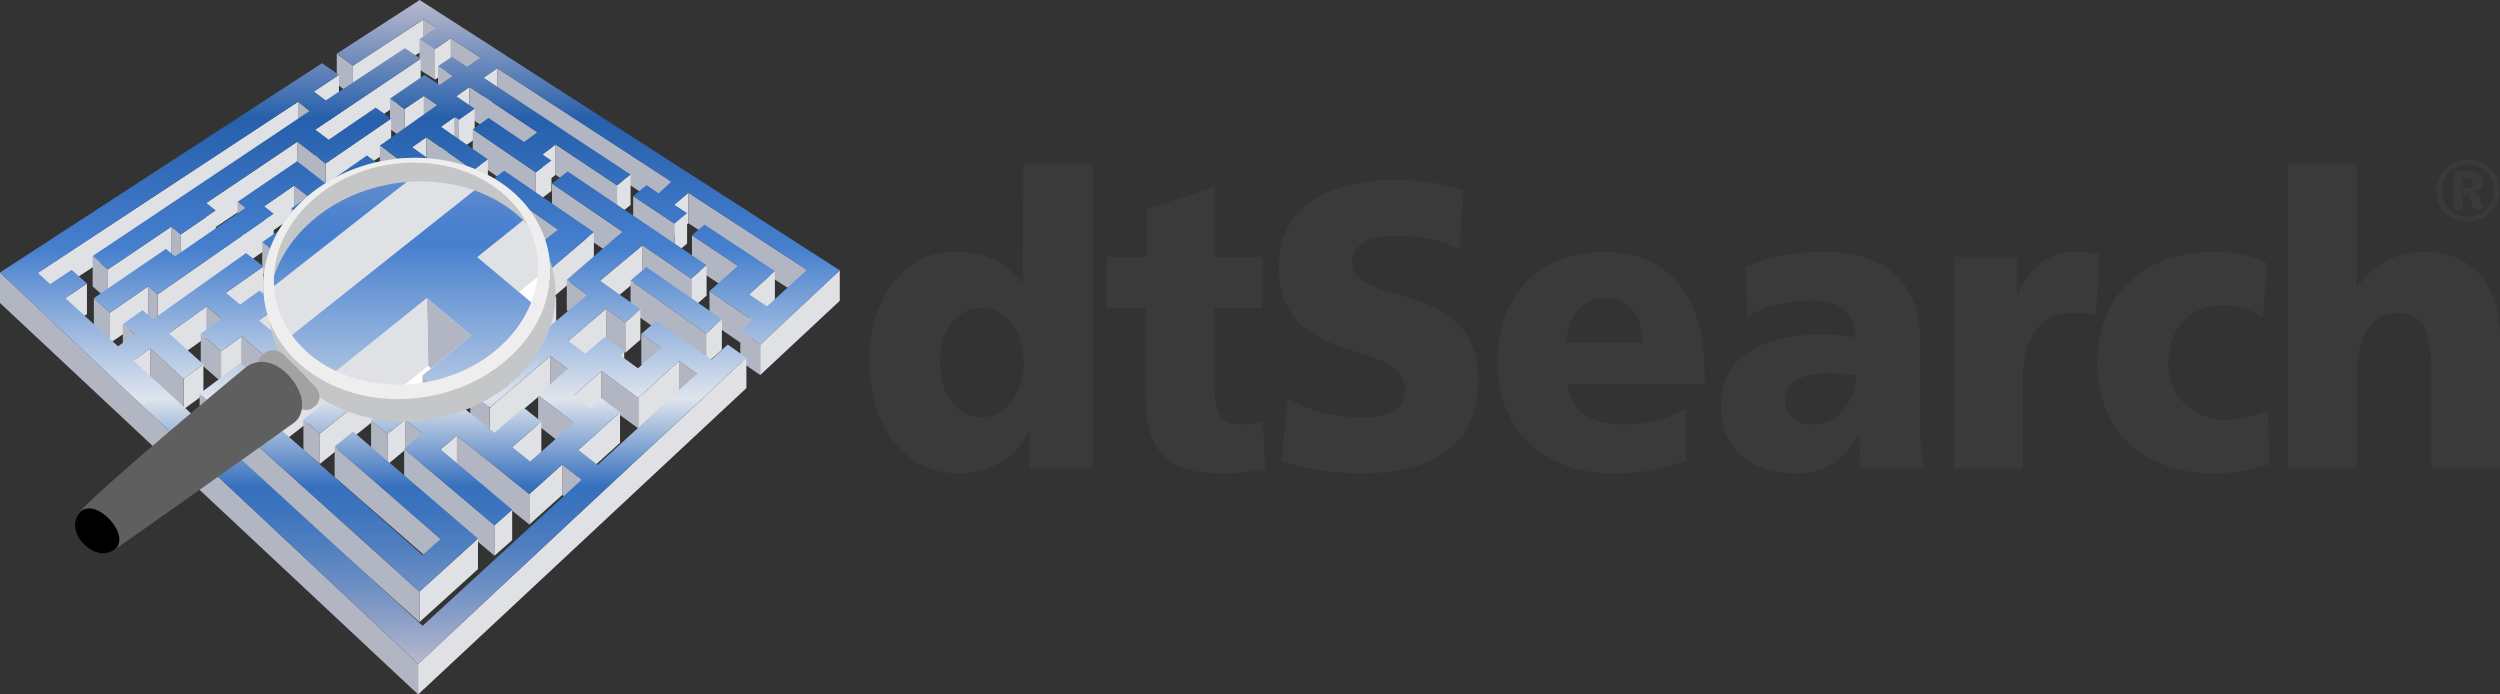 <?xml version="1.0" encoding="utf-8"?>
<!-- Generator: Adobe Illustrator 15.1.0, SVG Export Plug-In . SVG Version: 6.00 Build 0)  -->
<!DOCTYPE svg PUBLIC "-//W3C//DTD SVG 1.1//EN" "http://www.w3.org/Graphics/SVG/1.1/DTD/svg11.dtd">
<svg version="1.1" id="Layer_1" xmlns="http://www.w3.org/2000/svg" xmlns:xlink="http://www.w3.org/1999/xlink" x="0px" y="0px"
	 width="288px" height="80px" viewBox="0 0 288 80" enable-background="new 0 0 288 80" xml:space="preserve">
<rect x="0" y="0" width="288" height="80" fill="#333333" stroke="none"/>
<g>
	<g>
		<g>
			<g>
				<path fill="#3B3A3A" d="M284.283,25.512c-1.057,0-1.93-0.33-2.609-0.99c-0.682-0.661-1.023-1.508-1.023-2.541
					c0-1.012,0.354-1.861,1.053-2.542c0.701-0.685,1.574-1.025,2.619-1.025s1.904,0.332,2.594,0.998
					c0.686,0.666,1.031,1.513,1.031,2.549c0,1.012-0.354,1.858-1.055,2.534C286.185,25.173,285.316,25.512,284.283,25.512z
					 M284.302,18.948c-0.875,0-1.594,0.286-2.16,0.862c-0.57,0.573-0.855,1.291-0.855,2.149c0,0.867,0.289,1.586,0.867,2.159
					c0.576,0.568,1.293,0.853,2.15,0.853c0.842,0,1.553-0.286,2.137-0.858c0.58-0.571,0.873-1.288,0.873-2.144
					c0-0.867-0.285-1.589-0.859-2.16C285.882,19.236,285.162,18.948,284.302,18.948z M286.167,24.129h-1.211l-0.359-1.111
					c-0.127-0.389-0.303-0.585-0.525-0.585h-0.355v1.696h-1.004v-4.415h1.525c1.176,0,1.764,0.417,1.764,1.253
					c0,0.605-0.342,0.993-1.033,1.168v0.021c0.283,0.063,0.512,0.295,0.674,0.698L286.167,24.129z M283.716,20.557v1.102h0.529
					c0.439,0,0.66-0.188,0.66-0.569c0-0.354-0.25-0.532-0.762-0.532H283.716z"/>
			</g>
		</g>
	</g>
	<g>
		<path fill="#3B3A3A" d="M117.804,32.714c-1.191-1.659-2.607-2.646-4.222-3.188c-1.131-0.369-2.349-0.519-3.653-0.519
			c-6.334,0-9.815,6.329-9.815,12.324c0,7.216,3.652,13.215,10.477,13.215c3.651,0,6.86-2.202,7.958-4.924v4.359h7.309V18.834
			h-7.969L117.804,32.714z M113.096,48.08c-3,0-4.797-2.674-4.797-6.562c0-3.236,1.716-6.041,4.797-6.041
			c2.904,0,4.843,2.669,4.843,6.375C117.939,45.405,115.734,48.08,113.096,48.08z"/>
		<path fill="#3B3A3A" d="M143.064,48.917c-2.502,0-3.164-1.495-3.164-4.449v-8.993h5.545v-5.902H139.9v-8.063l-7.793,2.578v5.485
			h-4.666v5.902h4.531v9.931c0,5.812,1.725,9.141,8.805,9.141c1.982,0,3.477-0.284,4.973-0.469l-0.266-5.482
			C144.689,48.733,143.859,48.917,143.064,48.917z"/>
		<path fill="#3B3A3A" d="M155.781,30.222c0-2.854,3.438-3.038,5.502-3.038c2.334,0,4.719,0.469,6.824,1.498l0.527-6.753
			c-2.059-0.737-4.943-1.206-7.92-1.21v-0.002c-0.012,0-0.021,0-0.033,0c-0.004,0-0.008,0-0.016,0v0.002
			c-6.146,0.012-13.33,2.167-13.33,10.023c0,11.9,14.52,8.057,14.52,14.152c0,2.621-2.451,3.181-5.062,3.181
			c-3.387,0-6.334-0.936-8.445-2.15l-0.697,7.212c2.719,0.94,6.285,1.405,9.143,1.405c6.824,0,13.508-2.298,13.508-10.771
			C170.302,31.956,155.781,35.519,155.781,30.222z"/>
		<path fill="#3B3A3A" d="M190.212,30.145c-1.49-0.729-3.281-1.137-5.434-1.137c-7.127,0-12.266,4.694-12.266,12.747
			c0,8.057,5.764,12.792,13.332,12.792c2.945,0,5.85-0.468,8.396-1.547v-5.952c-2.371,1.358-4.836,1.869-6.994,1.869
			c-0.463,0-0.904-0.022-1.328-0.059c-0.117-0.011-0.223-0.034-0.338-0.049c-0.297-0.035-0.592-0.075-0.865-0.133
			c-0.121-0.028-0.234-0.065-0.352-0.096c-0.248-0.066-0.49-0.135-0.713-0.219c-0.115-0.042-0.221-0.097-0.332-0.147
			c-0.189-0.088-0.377-0.18-0.547-0.282c-0.229-0.139-0.436-0.298-0.631-0.468c-0.086-0.077-0.182-0.14-0.264-0.22
			c-0.26-0.26-0.482-0.55-0.674-0.88c-0.145-0.251-0.256-0.527-0.359-0.815c-0.021-0.056-0.051-0.1-0.07-0.158
			c-0.113-0.354-0.195-0.74-0.252-1.156h15.84v-1.546c0-1.833-0.199-3.621-0.629-5.256C194.896,34.228,193.146,31.57,190.212,30.145
			z M180.433,39.457c0.174-2.804,1.543-5.108,4.398-5.108c3.164,0,4.398,2.305,4.398,5.108H180.433z"/>
		<path fill="#3B3A3A" d="M221.177,39.126c0-1.214-0.133-2.312-0.383-3.281c-0.709-2.735-2.346-4.528-4.49-5.598
			c-1.75-0.864-3.84-1.242-6.033-1.242c-3.393,0-6.33,0.519-9.154,1.735l0.137,5.719c2.199-1.315,4.744-1.833,7.293-1.833
			c2.867,0,5.197,0.893,5.242,4.225c-1.016-0.192-2.428-0.336-3.703-0.336c-4.213,0-11.832,0.896-11.832,8.343
			c0,5.301,4.057,7.688,8.576,7.688c3.256,0,5.459-1.357,7.27-4.401h0.084c0,1.259,0.137,2.524,0.18,3.838h7.258
			c-0.355-1.922-0.441-3.838-0.441-5.762v-9.095H221.177z M208.906,48.917c-0.678,0-1.291-0.133-1.805-0.379
			c-0.682-0.33-1.17-0.873-1.365-1.59c-0.055-0.215-0.09-0.449-0.09-0.699c0-2.338,2.111-3.234,4.801-3.234
			c1.188,0,2.328,0.104,3.344,0.146C213.791,46.017,211.9,48.917,208.906,48.917z"/>
		<path fill="#3B3A3A" d="M261.187,30.339c-1.791-0.917-3.891-1.334-6.24-1.334c-7.57,0-13.338,4.695-13.338,12.794
			c0,8.063,5.766,12.747,13.338,12.747c2.107,0,4.486-0.38,6.469-1.08l-0.18-6.274c-1.316,0.75-3.117,1.173-4.926,1.173
			c-1.09,0-2.131-0.261-3.062-0.728c-1.531-0.779-2.742-2.146-3.229-3.938c-0.135-0.546-0.221-1.138-0.221-1.757
			c0-4.218,2.637-6.75,6.068-6.75c1.895,0,3.348,0.422,4.797,1.354L261.187,30.339"/>
		<path fill="#3B3A3A" d="M232.412,34.065h-0.09V29.57h-7.213v24.41h7.916V43.676c0-4.783,2.068-7.638,5.764-7.638
			c0.92,0,1.801,0,2.678,0.273l0.395-7.015l0.012-0.011c-0.002,0-0.006,0-0.012,0v-0.002v0.002
			c-0.785-0.138-1.752-0.277-2.674-0.277c-3.426,0-5.408,1.967-6.771,5.057"/>
		<path fill="#3B3A3A" d="M287.57,35.337c-0.619-2.354-1.959-4.348-4.17-5.447c-1.145-0.564-2.523-0.885-4.162-0.885
			c-3.426,0-5.938,1.638-7.75,4.168V18.834h-7.914V53.98h7.914V43.676c0-5.248,1.68-7.638,4.932-7.638
			c2.16,0,3.658,1.545,3.658,6.138v11.807H288V38.755C288,37.58,287.859,36.42,287.57,35.337z"/>
	</g>
	<g>
		<g>
			<g>
				<g>
					<g>
						<polygon fill="#B2B6C2" points="50.262,3.182 50.262,6.686 48.804,5.743 48.804,2.233 						"/>
					</g>
					<g>
						<polygon fill="#E0E1E5" points="48.804,2.233 48.804,5.743 40.657,11.07 40.657,7.565 						"/>
					</g>
					<g>
						<polygon fill="#B2B6C2" points="50.112,5.661 50.112,9.168 48.32,8.017 48.32,4.512 						"/>
					</g>
					<g>
						<polygon fill="#E0E1E5" points="51.945,4.403 51.945,7.914 50.112,9.168 50.112,5.661 						"/>
					</g>
					<g>
						<polygon fill="#B2B6C2" points="55.345,6.623 55.345,10.129 51.945,7.914 51.945,4.403 						"/>
					</g>
					<g>
						<polygon fill="#B2B6C2" points="40.657,7.565 40.657,11.07 38.793,9.688 38.793,6.182 						"/>
					</g>
					<g>
						<polygon fill="#B2B6C2" points="52.159,8.735 52.159,12.238 50.461,11.127 50.461,7.619 						"/>
					</g>
					<g>
						<polygon fill="#E0E1E5" points="57.275,7.857 57.275,11.365 55.722,12.458 55.722,8.952 						"/>
					</g>
					<g>
						<polygon fill="#E0E1E5" points="39.047,8.623 39.047,12.128 36.169,14.041 36.169,10.536 						"/>
					</g>
					<g>
						<polygon fill="#E0E1E5" points="54.081,10.017 54.081,13.529 52.567,14.586 52.567,11.078 						"/>
					</g>
					<g>
						<polygon fill="#B2B6C2" points="50.366,12.093 50.366,15.604 48.836,14.554 48.836,11.044 						"/>
					</g>
					<g>
						<polygon fill="#E0E1E5" points="48.836,11.044 48.836,14.554 46.598,16.058 46.598,12.551 						"/>
					</g>
					<g>
						<polygon fill="#E0E1E5" points="48.462,6.762 48.462,10.268 36.32,18.438 36.32,14.936 						"/>
					</g>
					<g>
						<polygon fill="#B2B6C2" points="46.598,12.551 46.598,16.058 44.922,14.869 44.922,11.361 						"/>
					</g>
					<g>
						<polygon fill="#B2B6C2" points="35.662,12.784 35.662,16.293 34.344,15.223 34.344,11.714 						"/>
					</g>
					<g>
						<polygon fill="#B2B6C2" points="61.89,15.23 61.89,18.738 54.081,13.529 54.081,10.017 						"/>
					</g>
					<g>
						<polygon fill="#E0E1E5" points="54.684,12.52 54.684,16.028 52.872,17.32 52.872,13.812 						"/>
					</g>
					<g>
						<polygon fill="#B2B6C2" points="52.872,13.812 52.872,17.32 52.386,16.984 52.386,13.474 						"/>
					</g>
					<g>
						<polygon fill="#E0E1E5" points="52.386,13.474 52.386,16.984 50.799,18.107 50.799,14.597 						"/>
					</g>
					<g>
						<polygon fill="#E0E1E5" points="49.111,15.807 49.111,19.319 47.49,20.46 47.49,16.953 						"/>
					</g>
					<g>
						<polygon fill="#E0E1E5" points="64.007,16.64 64.007,20.145 62.492,21.294 62.492,17.79 						"/>
					</g>
					<g>
						<polygon fill="#E0E1E5" points="45.059,13.658 45.059,17.164 37.506,22.344 37.506,18.835 						"/>
					</g>
					<g>
						<polygon fill="#B2B6C2" points="37.506,18.835 37.506,22.344 34.261,19.822 34.261,16.318 						"/>
					</g>
					<g>
						<polygon fill="#B2B6C2" points="47.077,19.184 47.077,22.688 43.754,20.286 43.754,16.778 						"/>
					</g>
					<g>
						<polygon fill="#B2B6C2" points="61.725,19.854 61.725,23.367 54.459,18.408 54.459,14.896 						"/>
					</g>
					<g>
						<polygon fill="#E0E1E5" points="56.205,18.356 56.205,21.866 54.516,23.102 54.516,19.597 						"/>
					</g>
					<g>
						<polygon fill="#B2B6C2" points="54.516,19.597 54.516,23.102 49.111,19.319 49.111,15.807 						"/>
					</g>
					<g>
						<polygon fill="#E0E1E5" points="63.529,18.483 63.529,21.994 61.725,23.367 61.725,19.854 						"/>
					</g>
					<g>
						<polygon fill="#B2B6C2" points="77.333,20.921 77.333,24.427 57.275,11.365 57.275,7.857 						"/>
					</g>
					<g>
						<polygon fill="#B2B6C2" points="71.082,21.351 71.082,24.856 64.007,20.145 64.007,16.64 						"/>
					</g>
					<g>
						<polygon fill="#E0E1E5" points="72.642,20.109 72.642,23.617 71.082,24.856 71.082,21.351 						"/>
					</g>
					<g>
						<polygon fill="#B2B6C2" points="35.516,22.635 35.516,26.142 33.879,24.89 33.879,21.38 						"/>
					</g>
					<g>
						<polygon fill="#E0E1E5" points="34.261,16.318 34.261,19.822 23.776,26.887 23.776,23.381 						"/>
					</g>
					<g>
						<polygon fill="#E0E1E5" points="79.305,22.207 79.305,25.719 77.669,27.084 77.669,23.576 						"/>
					</g>
					<g>
						<polygon fill="#E0E1E5" points="33.879,21.38 33.879,24.89 30.435,27.267 30.435,23.762 						"/>
					</g>
					<g>
						<polygon fill="#B2B6C2" points="28.261,23.96 28.261,27.465 27.363,26.756 27.363,23.252 						"/>
					</g>
					<g>
						<polygon fill="#B2B6C2" points="64.285,26.45 64.285,29.951 56.412,24.438 56.412,20.934 						"/>
					</g>
					<g>
						<polygon fill="#B2B6C2" points="35.188,25.302 35.188,28.808 33.548,27.521 33.548,24.017 						"/>
					</g>
					<g>
						<polygon fill="#E0E1E5" points="79.152,24.556 79.152,28.062 77.704,29.27 77.704,25.762 						"/>
					</g>
					<g>
						<polygon fill="#B2B6C2" points="77.704,25.762 77.704,29.27 72.943,26.095 72.943,22.591 						"/>
					</g>
					<g>
						<polygon fill="#B2B6C2" points="71.715,26.699 71.715,30.202 63.593,24.648 63.593,21.145 						"/>
					</g>
					<g>
						<polygon fill="#B2B6C2" points="20.819,27.005 20.819,30.509 19.743,29.612 19.743,26.105 						"/>
					</g>
					<g>
						<polygon fill="#E0E1E5" points="24.858,24.252 24.858,27.761 20.819,30.509 20.819,27.005 						"/>
					</g>
					<g>
						<polygon fill="#E0E1E5" points="33.112,28.663 33.112,32.168 32.079,32.914 32.079,29.411 						"/>
					</g>
					<g>
						<polygon fill="#E0E1E5" points="31.527,24.62 31.527,28.13 18.163,37.42 18.163,33.913 						"/>
					</g>
					<g>
						<polygon fill="#B2B6C2" points="32.079,29.411 32.079,32.914 30.207,31.405 30.207,27.896 						"/>
					</g>
					<g>
						<polygon fill="#B2B6C2" points="85.007,30.629 85.007,34.137 79.714,30.606 79.714,27.103 						"/>
					</g>
					<g>
						<polygon fill="#E0E1E5" points="68.413,26.74 68.413,30.246 63.447,34.471 63.447,30.963 						"/>
					</g>
					<g>
						<polygon fill="#E0E1E5" points="34.344,11.714 34.344,15.223 4.365,34.939 4.365,31.434 						"/>
					</g>
					<g>
						<polygon fill="#B2B6C2" points="12.428,31.04 12.428,34.55 10.673,32.996 10.673,29.496 						"/>
					</g>
					<g>
						<polygon fill="#E0E1E5" points="19.743,26.105 19.743,29.612 12.428,34.55 12.428,31.04 						"/>
					</g>
					<g>
						<polygon fill="#B2B6C2" points="92.958,31.092 92.958,34.602 79.305,25.719 79.305,22.207 						"/>
					</g>
					<g>
						<polygon fill="#B2B6C2" points="79.629,32.097 79.629,35.6 74.013,31.766 74.013,28.259 						"/>
					</g>
					<g>
						<polygon fill="#E0E1E5" points="81.4,30.55 81.4,34.053 79.629,35.6 79.629,32.097 						"/>
					</g>
					<g>
						<polygon fill="#E0E1E5" points="74.013,28.259 74.013,31.766 69.128,35.842 69.128,32.333 						"/>
					</g>
					<g>
						<polygon fill="#E0E1E5" points="30.347,30.689 30.347,34.194 26.023,37.229 26.023,33.722 						"/>
					</g>
					<g>
						<polygon fill="#B2B6C2" points="18.163,33.913 18.163,37.42 17.083,36.482 17.083,32.976 						"/>
					</g>
					<g>
						<polygon fill="#E0E1E5" points="89.268,31.225 89.268,34.736 86.296,37.42 86.296,33.913 						"/>
					</g>
					<g>
						<polygon fill="#B2B6C2" points="67.648,33.979 67.648,37.484 65.294,35.744 65.294,32.238 						"/>
					</g>
					<g>
						<polygon fill="#E0E1E5" points="10.018,32.666 10.018,36.176 7.529,37.849 7.529,34.34 						"/>
					</g>
					<g>
						<polygon fill="#B2B6C2" points="12.673,36.021 12.673,39.53 10.813,37.849 10.813,34.34 						"/>
					</g>
					<g>
						<polygon fill="#E0E1E5" points="17.083,32.976 17.083,36.482 12.673,39.53 12.673,36.021 						"/>
					</g>
					<g>
						<polygon fill="#E0E1E5" points="64.074,34.204 64.074,37.71 61.569,39.778 61.569,36.273 						"/>
					</g>
					<g>
						<polygon fill="#B2B6C2" points="25.495,36.729 25.495,40.235 23.824,38.8 23.824,35.29 						"/>
					</g>
					<g>
						<polygon fill="#B2B6C2" points="86.633,36.88 86.633,40.391 81.732,37.039 81.732,33.536 						"/>
					</g>
					<g>
						<polygon fill="#E0E1E5" points="32.03,35.332 32.03,38.84 29.814,40.413 29.814,36.908 						"/>
					</g>
					<g>
						<polygon fill="#B2B6C2" points="81.344,38.422 81.344,41.928 72.642,35.818 72.642,32.311 						"/>
					</g>
					<g>
						<polygon fill="#E0E1E5" points="73.772,35.634 73.772,39.138 72.025,40.648 72.025,37.139 						"/>
					</g>
					<g>
						<polygon fill="#B2B6C2" points="72.025,37.139 72.025,40.648 69.832,39.06 69.832,35.552 						"/>
					</g>
					<g>
						<polygon fill="#E0E1E5" points="23.824,35.29 23.824,38.8 19.468,41.907 19.468,38.401 						"/>
					</g>
					<g>
						<polygon fill="#E0E1E5" points="83.16,36.777 83.16,40.288 81.344,41.928 81.344,38.422 						"/>
					</g>
					<g>
						<polygon fill="#B2B6C2" points="15.514,38.54 15.514,42.044 14.15,40.861 14.15,37.35 						"/>
					</g>
					<g>
						<polygon fill="#E0E1E5" points="69.832,35.552 69.832,39.06 65.465,42.777 65.465,39.268 						"/>
					</g>
					<g>
						<polygon fill="#B2B6C2" points="61.309,39.285 61.309,42.795 59.548,41.465 59.548,37.954 						"/>
					</g>
					<g>
						<polygon fill="#B2B6C2" points="87.572,39.703 87.572,43.21 85.284,41.622 85.284,38.119 						"/>
					</g>
					<g>
						<polygon fill="#E0E1E5" points="96.742,31.141 96.742,34.652 87.572,43.21 87.572,39.703 						"/>
					</g>
					<g>
						<polygon fill="#B2B6C2" points="76.116,40.078 76.116,43.584 73.878,41.976 73.878,38.47 						"/>
					</g>
					<g>
						<polygon fill="#E0E1E5" points="27.857,38.749 27.857,42.253 25.464,43.978 25.464,40.468 						"/>
					</g>
					<g>
						<polygon fill="#B2B6C2" points="25.464,40.468 25.464,43.978 23.124,41.933 23.124,38.425 						"/>
					</g>
					<g>
						<polygon fill="#E0E1E5" points="71.912,40.465 71.912,43.969 71.402,44.41 71.402,40.902 						"/>
					</g>
					<g>
						<polygon fill="#E0E1E5" points="17.298,40.147 17.298,43.655 15.359,45.038 15.359,41.532 						"/>
					</g>
					<g>
						<polygon fill="#E0E1E5" points="33.704,40.094 33.704,43.604 31.451,45.322 31.451,41.81 						"/>
					</g>
					<g>
						<polygon fill="#B2B6C2" points="31.451,41.81 31.451,45.322 27.857,42.253 27.857,38.749 						"/>
					</g>
					<g>
						<polygon fill="#B2B6C2" points="65.395,42.493 65.395,45.999 63.411,44.519 63.411,41.009 						"/>
					</g>
					<g>
						<polygon fill="#B2B6C2" points="80.28,43.069 80.28,46.572 78.225,45.097 78.225,41.589 						"/>
					</g>
					<g>
						<polygon fill="#E0E1E5" points="23.435,41.973 23.435,45.484 21.154,47.149 21.154,43.642 						"/>
					</g>
					<g>
						<polygon fill="#B2B6C2" points="21.154,43.642 21.154,47.149 17.298,43.655 17.298,40.147 						"/>
					</g>
					<g>
						<polygon fill="#E0E1E5" points="29.468,43.364 29.468,46.876 27.293,48.525 27.293,45.021 						"/>
					</g>
					<g>
						<polygon fill="#E0E1E5" points="69.309,42.742 69.309,46.251 66.097,49.067 66.097,45.561 						"/>
					</g>
					<g>
						<polygon fill="#B2B6C2" points="73.525,45.85 73.525,49.354 69.309,46.251 69.309,42.742 						"/>
					</g>
					<g>
						<polygon fill="#E0E1E5" points="78.225,41.589 78.225,45.097 73.525,49.354 73.525,45.85 						"/>
					</g>
					<g>
						<polygon fill="#B2B6C2" points="44.895,46.673 44.895,50.175 42.947,48.551 42.947,45.045 						"/>
					</g>
					<g>
						<polygon fill="#E0E1E5" points="63.411,41.009 63.411,44.519 56.401,50.495 56.401,46.983 						"/>
					</g>
					<g>
						<polygon fill="#B2B6C2" points="56.401,46.983 56.401,50.495 54.177,48.736 54.177,45.233 						"/>
					</g>
					<g>
						<g>
							<polyline fill="#E0E1E5" points="48.022,35.348 48.022,38.856 31.204,51.995 31.204,48.485 48.022,35.348 							"/>
						</g>
					</g>
					<g>
						<polygon fill="#B2B6C2" points="66.097,48.702 66.097,52.211 61.994,49.022 61.994,45.514 						"/>
					</g>
					<g>
						<polygon fill="#B2B6C2" points="48.616,49.903 48.616,53.411 46.688,51.81 46.688,48.305 						"/>
					</g>
					<g>
						<polygon fill="#B2B6C2" points="36.838,49.947 36.838,53.452 34.955,51.821 34.955,48.316 						"/>
					</g>
					<g>
						<polygon fill="#E0E1E5" points="42.947,45.045 42.947,48.551 36.838,53.452 36.838,49.947 						"/>
					</g>
					<g>
						<polygon fill="#E0E1E5" points="46.688,48.305 46.688,51.81 44.626,53.522 44.626,50.011 						"/>
					</g>
					<g>
						<polygon fill="#B2B6C2" points="44.626,50.011 44.626,53.522 42.75,51.92 42.75,48.415 						"/>
					</g>
					<g>
						<polygon fill="#E0E1E5" points="62.363,48.568 62.363,52.077 59.018,55.005 59.018,51.499 						"/>
					</g>
					<g>
						<polygon fill="#E0E1E5" points="52.64,50.168 52.64,53.676 50.754,55.276 50.754,51.766 						"/>
					</g>
					<g>
						<polygon fill="#E0E1E5" points="71.427,47.5 71.427,51.006 66.629,55.337 66.629,51.831 						"/>
					</g>
					<g>
						<polygon fill="#B2B6C2" points="66.999,55.259 66.999,58.771 64.773,57.013 64.773,53.504 						"/>
					</g>
					<g>
						<polygon fill="#B2B6C2" points="60.979,56.922 60.979,60.428 52.64,53.676 52.64,50.168 						"/>
					</g>
					<g>
						<polygon fill="#E0E1E5" points="64.773,53.504 64.773,57.013 60.979,60.428 60.979,56.922 						"/>
					</g>
					<g>
						<polygon fill="#B2B6C2" points="56.966,60.513 56.966,64.021 46.558,55.221 46.558,51.712 						"/>
					</g>
					<g>
						<polygon fill="#E0E1E5" points="59.005,58.714 59.005,62.225 56.966,64.021 56.966,60.513 						"/>
					</g>
					<g>
						<polygon fill="#B2B6C2" points="50.754,62.096 50.754,65.601 38.548,54.961 38.548,51.452 						"/>
					</g>
					<g>
						<polygon fill="#E0E1E5" points="55.064,62.049 55.064,65.559 48.32,71.666 48.32,68.157 						"/>
					</g>
					<g>
						<polygon fill="#B2B6C2" points="48.32,68.157 48.32,71.666 23.001,48.85 23.001,45.341 						"/>
					</g>
					<g>
						<polygon fill="#B2B6C2" points="48.166,76.492 48.166,80 0,34.902 0,31.391 						"/>
					</g>
					<g>
						<polygon fill="#E0E1E5" points="85.985,41.201 85.985,44.709 48.166,80 48.166,76.492 						"/>
					</g>
				</g>
			</g>
			<g>
				<path fill="none" d="M80.28,43.069l-2.056-1.48l-4.7,4.261l-4.218-3.107l-3.21,2.818l1.704,1.338l0.169,0.134l0.15-0.134
					l1.159-1.025l1.355,1.025l0.794,0.604l-4.802,4.332l2.22,1.729c0.141-0.125,0.924-0.841,2.018-1.851
					c1.08-0.997,2.47-2.271,3.852-3.531c0.472-0.437,0.932-0.86,1.388-1.282c0.864-0.794,1.685-1.547,2.36-2.169
					C79.49,43.791,80.198,43.143,80.28,43.069z"/>
				<path fill="#92A3D1" d="M64.074,34.204l-0.359-0.267c-0.005,0.191-0.013,0.384-0.022,0.577L64.074,34.204z"/>
				<polygon fill="#7D8FC3" points="56.401,46.983 56.5,46.898 56.29,46.898 				"/>
				<linearGradient id="SVGID_1_" gradientUnits="userSpaceOnUse" x1="48.371" y1="76.492" x2="48.371" y2="7.105427e-14">
					<stop  offset="0" style="stop-color:#B9B9CD"/>
					<stop  offset="0.043" style="stop-color:#9BA8C9"/>
					<stop  offset="0.114" style="stop-color:#6F90C4"/>
					<stop  offset="0.177" style="stop-color:#507FC0"/>
					<stop  offset="0.23" style="stop-color:#3D74BE"/>
					<stop  offset="0.267" style="stop-color:#3670BD"/>
					<stop  offset="0.4" style="stop-color:#DFE5ED"/>
					<stop  offset="0.626" style="stop-color:#467FCE"/>
					<stop  offset="0.822" style="stop-color:#2660AC"/>
					<stop  offset="1" style="stop-color:#B9B9CD"/>
				</linearGradient>
				<path fill="url(#SVGID_1_)" d="M30.207,27.899l2.495-1.758c-0.567,0.87-1.015,1.771-1.344,2.688L30.207,27.899z M37.817,46.053
					l-1.069,0.846h-0.001l-1.792,1.418l1.883,1.631l3.424-2.752c-0.241-0.089-0.477-0.196-0.711-0.297l0,0
					C38.96,46.648,38.377,46.371,37.817,46.053z M81.948,41.434l-6.322-4.484l-1.748,1.521l2.239,1.608l-2.627,2.347l-2.087-1.522
					l0.51-0.439l-2.246-1.643l-2.225,1.921l-1.977-1.474l4.367-3.721l2.194,1.592l1.747-1.511l-4.643-3.296l4.883-4.075l5.616,3.838
					l1.771-1.551l-14.728-9.941h-0.005L65.4,19.747l-1.108,0.858h0.002l-0.696,0.537l8.12,5.552
					c-0.225,0.192-0.727,0.608-1.34,1.144c-0.623,0.532-1.37,1.18-2.088,1.807c-0.739,0.627-1.445,1.247-1.995,1.72
					c-0.541,0.478-0.925,0.81-1,0.868l2.354,1.742l-4.313,3.605l-0.198-0.144c-0.535,1.68-1.449,3.324-2.772,4.841
					c-1.404,1.602-3.129,2.899-5.022,3.871l0.944,0.746h0.211l6.913-5.887l1.982,1.483l-3.4,3.022l1.779,1.381H67.8l-1.703-1.334
					l3.212-2.818l4.216,3.107l4.7-4.261l2.058,1.48c-0.084,0.073-0.789,0.722-1.816,1.66c-0.673,0.62-1.496,1.375-2.36,2.169l0,0
					c-0.456,0.422-0.918,0.848-1.389,1.282c-1.381,1.26-2.771,2.534-3.852,3.531c-1.093,1.01-1.876,1.726-2.018,1.851l-2.22-1.729
					l4.801-4.332l-0.793-0.604l-1.355-1.027l-1.159,1.027l-0.15,0.134l-0.169-0.134h-4.027l2.323,1.807l-5.012,4.473l-2.07-1.679
					l3.345-2.927l-2.052-1.616l-3.34,2.899c-0.13-0.104-0.448-0.361-0.857-0.686c-0.406-0.328-0.907-0.736-1.392-1.128
					c-0.482-0.38-0.94-0.746-1.306-1.041c-0.699,0.265-1.41,0.501-2.137,0.682l-0.425,0.362l-0.25-0.216
					c-2.418,0.517-4.93,0.591-7.341,0.169l-0.515,0.417l1.876,1.6l2.062-1.71l1.928,1.599l-2.06,1.809l10.408,8.805l2.041-1.799
					l-8.25-6.95l1.886-1.6l8.335,6.754l3.795-3.418l2.229,1.761l-18.31,16.829L21.216,46.898l-5.856-5.366l1.939-1.385l3.855,3.494
					l2.281-1.669l-3.971-3.571l4.359-3.111l1.673,1.438l-2.371,1.696l2.34,2.041l2.395-1.72l3.592,3.063l1.199-0.913
					c-0.426-0.792-0.754-1.618-0.985-2.472l-1.851-1.517l1.25-0.892c-0.17-0.606-0.288-1.216-0.358-1.842l-0.809-0.7l-2.244,1.617
					l-1.629-1.37l4.324-3.035l-2.008-1.53l-10.708,7.612l-1.219-1.035l-2.265,1.616l1.364,1.19l-1.918,1.353L7.528,34.34
					l2.488-1.678l-1.759-1.578L5.77,32.731l-1.405-1.298l16.462-10.828l13.518-8.892l1.317,1.07l-11.697,7.821l-13.292,8.891
					l1.755,1.544l7.315-4.935l1.076,0.899l4.04-2.753l-1.083-0.871l4.119-2.775l6.366-4.287l3.246,2.517l7.553-5.177l-1.782-1.261
					l-5.405,3.692l-1.552-1.154l12.142-8.174L46.644,5.55l-9.111,6.016l-1.364-1.029l2.878-1.913l-1.951-1.344L16.597,20.605
					L0,31.391l16.562,15.508l31.604,29.594l31.713-29.594h0.001l6.107-5.697l-2.151-1.504L81.948,41.434z M72.642,32.311
					l8.702,6.111l1.816-1.645l-8.699-6.012L72.642,32.311z M27.697,41.822L23,45.341l1.73,1.558h0.003L48.32,68.157l6.744-6.112
					L40.682,49.714l-2.134,1.737l12.206,10.643l-2.089,1.851L31.202,48.481c0.104-0.084,0.441-0.353,0.945-0.748
					c0.3-0.228,0.672-0.521,1.075-0.835h0.004c0.289-0.221,0.582-0.452,0.908-0.705c0.555-0.431,1.165-0.908,1.808-1.411
					c-0.699-0.562-1.336-1.167-1.883-1.811l-4.849,3.744l-1.917-1.695l2.173-1.656L27.697,41.822z M63.445,30.963l4.965-4.225
					l-8.944-6.133l-1.371-0.941l-1.249,0.941l-0.178,0.134c0.032,0.017,0.063,0.03,0.099,0.049c1.293,0.771,2.387,1.683,3.29,2.692
					l4.229,2.965l-1.63,1.287l-0.165-0.115c0.305,0.908,0.499,1.848,0.575,2.803c-0.012-0.156-0.011-0.312-0.025-0.469
					c0.107,0.306,0.198,0.616,0.28,0.925L63.445,30.963z M80.367,20.605h-0.003L48.351,0l-9.558,6.182l1.864,1.384l8.146-5.332
					l1.458,0.948l-1.941,1.33l1.792,1.149l1.833-1.258l3.402,2.22l-1.536,1.07l-1.748-1.158l-1.601,1.084l1.698,1.116l-1.511,1.043
					l-1.762-1.132l-3.964,2.715l1.673,1.189l2.238-1.507l1.532,1.049l-6.612,4.686l2.404,1.736c1.189-0.104,2.386-0.092,3.567,0.028
					l-2.234-1.59l1.622-1.146l5.404,3.79l1.688-1.24l-5.405-3.76l1.588-1.123l0.484,0.339l1.814-1.291l-2.117-1.442l1.514-1.061
					l7.809,5.212l-1.514,1.127l-4.098-2.771l-1.818,1.311l7.265,4.961l1.805-1.37l-1.034-0.693l1.514-1.154l5.955,3.968h0.002
					l1.115,0.743l0.932-0.743h0.003l0.625-0.497L55.722,8.955l1.553-1.094l19.574,12.746h0.005l0.479,0.313l-1.453,1.357
					L74.49,21.33l-1.547,1.261l4.761,3.171l1.449-1.206l-1.483-0.979l1.636-1.369l13.654,8.885l-4.603,4.202l-2.06-1.381
					l2.972-2.688l-8.115-5.35l-1.439,1.228l5.292,3.526l-3.274,2.907l4.901,3.344l-1.349,1.239l2.288,1.584l9.17-8.562
					L80.367,20.605z M42.27,17.911l-3.859,2.694l-0.829,0.58l-0.743-0.58h-0.002l-2.609-2.035l-2.987,2.035h0.003l-3.876,2.646
					l0.893,0.708c-0.269,0.185-0.875,0.604-1.652,1.134c-0.781,0.533-1.721,1.186-2.645,1.82c-0.93,0.638-1.831,1.262-2.531,1.746
					c-0.697,0.474-1.187,0.81-1.279,0.876l-1.037-0.864l-8.301,5.668l1.856,1.683l4.41-3.045l1.081,0.938l13.364-9.293l-1.092-0.861
					l3.444-2.382l1.637,1.259l-1.968,1.379l0.477,0.374c1.397-1.578,3.116-2.825,4.994-3.786c1.461-0.751,3.012-1.341,4.628-1.694
					L42.27,17.911z"/>
			</g>
		</g>
		<g>
			<path fill="#FFFFFF" d="M58.971,38.769c-5.18,5.915-14.84,7.465-21.586,3.458c-4.103-2.442-6.165-6.381-5.987-10.428
				c0.552-1.688,1.49-3.336,2.822-4.858c5.626-6.434,16.128-8.119,23.457-3.757c1.292,0.766,2.386,1.678,3.302,2.681
				C62.999,29.887,62.44,34.802,58.971,38.769z"/>
			<g>
				<path fill="#E0E1E5" d="M60.979,25.864c-0.186-0.202-0.378-0.396-0.585-0.59l-5.405,4.346l4.793,4.021l2.315-1.871
					C62.28,29.729,61.905,27.703,60.979,25.864z"/>
				<polygon fill="#B2B6C2" points="49.68,42.426 54.311,38.646 49.172,34.34 49.334,42.139 				"/>
				<path fill="#B2B6C2" d="M49.597,44.052l-0.933-0.798l0.023,0.972c0.308-0.044,0.614-0.113,0.927-0.178l-0.001-0.002
					C49.605,44.048,49.601,44.052,49.597,44.052z"/>
				<path fill="#E0E1E5" d="M33.908,39.227c-0.141-0.175-0.291-0.345-0.42-0.521L54.78,21.822c-2.438-0.876-5.084-1.192-7.701-1.008
					c-2.064,1.621-4.208,3.296-6.366,4.989c-2.642,2.065-5.294,4.142-7.804,6.105c-0.503,0.398-0.996,0.781-1.487,1.165
					c0.16,2.208,0.992,4.328,2.463,6.147c0.005,0.005,0.007,0.008,0.01,0.013C33.897,39.229,33.908,39.229,33.908,39.227z"/>
				<path fill="#E0E1E5" d="M49.334,42.139l-0.163-7.799l-10.596,8.515l0,0c2.443,1.168,5.179,1.672,7.912,1.571
					c0.006,0,0.013,0,0.016,0L49.334,42.139z"/>
				<linearGradient id="SVGID_2_" gradientUnits="userSpaceOnUse" x1="46.356" y1="84.424" x2="46.356" y2="8.501">
					<stop  offset="0" style="stop-color:#B9B9CD"/>
					<stop  offset="0.023" style="stop-color:#ABB2CD"/>
					<stop  offset="0.1" style="stop-color:#7F9CCD"/>
					<stop  offset="0.169" style="stop-color:#608CCE"/>
					<stop  offset="0.227" style="stop-color:#4D82CE"/>
					<stop  offset="0.267" style="stop-color:#467FCE"/>
					<stop  offset="0.276" style="stop-color:#5388D1"/>
					<stop  offset="0.319" style="stop-color:#8FB0DD"/>
					<stop  offset="0.355" style="stop-color:#BACDE6"/>
					<stop  offset="0.383" style="stop-color:#D5DEEB"/>
					<stop  offset="0.4" style="stop-color:#DFE5ED"/>
					<stop  offset="0.448" style="stop-color:#D1DBEA"/>
					<stop  offset="0.54" style="stop-color:#ABC2E2"/>
					<stop  offset="0.666" style="stop-color:#6E9AD6"/>
					<stop  offset="0.742" style="stop-color:#467FCE"/>
					<stop  offset="0.781" style="stop-color:#4D82CE"/>
					<stop  offset="0.837" style="stop-color:#608CCE"/>
					<stop  offset="0.904" style="stop-color:#7F9CCD"/>
					<stop  offset="0.978" style="stop-color:#ABB2CD"/>
					<stop  offset="1" style="stop-color:#B9B9CD"/>
				</linearGradient>
				<path fill="url(#SVGID_2_)" d="M47.047,20.814c-4.869,0.359-9.631,2.474-12.827,6.124c-1.332,1.521-2.268,3.169-2.822,4.86
					c-0.013,0.226-0.013,0.457-0.01,0.688c0.005,0.146,0.013,0.293,0.023,0.446c0.005,0.05,0.006,0.092,0.011,0.142
					C35.266,30.061,43.724,23.423,47.047,20.814z M59.779,33.642l-4.794-4.021l5.408-4.346c-0.78-0.775-1.683-1.481-2.719-2.091
					C57,22.78,56.29,22.448,55.568,22.147c-0.262-0.111-0.518-0.227-0.788-0.324L33.488,38.705c0.127,0.179,0.279,0.35,0.42,0.521
					c0.385,0.476,0.8,0.94,1.275,1.372c0.005,0.008,0.01,0.011,0.014,0.017c0.302,0.275,0.622,0.531,0.958,0.784
					c0.057,0.041,0.119,0.087,0.176,0.124c0.335,0.243,0.682,0.478,1.048,0.7c0.004,0.003,0.006,0.003,0.006,0.003
					c0.058,0.035,0.114,0.058,0.174,0.09c0.336,0.192,0.674,0.374,1.017,0.542l10.596-8.519l5.139,4.309l-4.631,3.78l-1.015,0.825
					l0.945,0.794c0.516-0.105,1.023-0.243,1.524-0.391c0.348-0.104,0.688-0.212,1.025-0.334c0.059-0.021,0.121-0.043,0.183-0.069
					c0.135-0.047,0.267-0.11,0.399-0.164c0.236-0.096,0.469-0.183,0.7-0.283c0.066-0.033,0.126-0.064,0.189-0.095
					c0.348-0.162,0.688-0.331,1.021-0.517c0.105-0.053,0.203-0.116,0.299-0.172c0.293-0.17,0.586-0.34,0.866-0.53
					c0.134-0.094,0.267-0.19,0.398-0.283c0.249-0.174,0.488-0.343,0.721-0.524c0.17-0.137,0.33-0.281,0.492-0.424
					c0.192-0.164,0.384-0.317,0.567-0.492c0.226-0.217,0.435-0.445,0.645-0.672c0.109-0.115,0.223-0.217,0.328-0.339
					c0.248-0.28,0.479-0.568,0.696-0.862c0.049-0.066,0.096-0.134,0.139-0.198c0.166-0.23,0.322-0.464,0.472-0.697
					c0.049-0.08,0.098-0.154,0.139-0.232c0.144-0.24,0.28-0.478,0.405-0.724c0.032-0.062,0.062-0.121,0.098-0.186
					c0.147-0.296,0.279-0.594,0.399-0.895c0-0.008,0.005-0.014,0.01-0.025L59.779,33.642z"/>
			</g>
		</g>
		<g>
			<g>
				<g>
					<path fill="#C5C6C7" d="M63.317,29.899c0.345,3.32-0.72,6.822-3.338,9.815c-5.571,6.354-15.944,8.019-23.188,3.715
						c-2.873-1.706-4.8-4.105-5.756-6.764c0.381,3.72,2.549,7.213,6.373,9.482c7.248,4.304,17.623,2.64,23.188-3.714
						C63.95,38.602,64.773,33.938,63.317,29.899z"/>
					<path fill="#C5C6C7" d="M34.367,27.005c5.565-6.355,15.941-8.016,23.184-3.717c2.872,1.713,4.799,4.105,5.757,6.768
						c-0.387-3.724-2.551-7.209-6.376-9.482c-7.247-4.304-17.62-2.642-23.181,3.71c-3.356,3.838-4.173,8.5-2.727,12.537
						C30.678,33.508,31.745,29.998,34.367,27.005z"/>
					<path fill="#EEEEEE" d="M56.932,20.569c-7.247-4.304-17.62-2.638-23.181,3.714c-5.568,6.357-4.202,15.002,3.033,19.301
						c7.245,4.311,17.619,2.641,23.185-3.713C65.528,33.514,64.173,24.877,56.932,20.569z M58.825,38.689
						c-5.12,5.853-14.663,7.382-21.329,3.418c-6.657-3.96-7.912-11.907-2.791-17.751c5.116-5.854,14.663-7.379,21.325-3.423
						C62.69,24.89,63.941,32.849,58.825,38.689z"/>
				</g>
				<g>
					<g>
						<path fill="#A2A2A2" d="M36.11,46.929c-0.479,0.433-1.375,0.392-1.982-0.087l-4.009-4.128
							c-0.605-0.481-0.382-1.399,0.101-1.827l0.152-0.144c0.483-0.434,1.34-0.661,2.212,0.013c0,0,1.992,1.976,2.583,2.591
							c0.592,0.609,1.33,1.407,1.33,1.407c0.449,0.61,0.399,1.484-0.082,1.921L36.11,46.929z"/>
						<path fill="#5F5F5F" d="M34.649,45.55c0,0,0.655,2.084-0.788,3.155c-1.446,1.067-19.77,14.028-20.748,14.666
							c-2.286,1.48-5.863-2.039-3.947-4.374c1.962-2.405,17.59-15.409,19.002-16.565c1.381-1.142,2.85-0.781,3.883-0.173
							C33.066,42.861,34.168,44.096,34.649,45.55z"/>
					</g>
					<path d="M13.112,63.371c-2.312,1.545-5.857-2.154-3.928-4.35C11.084,57.094,15.365,61.875,13.112,63.371z"/>
				</g>
			</g>
		</g>
	</g>
</g>
</svg>
